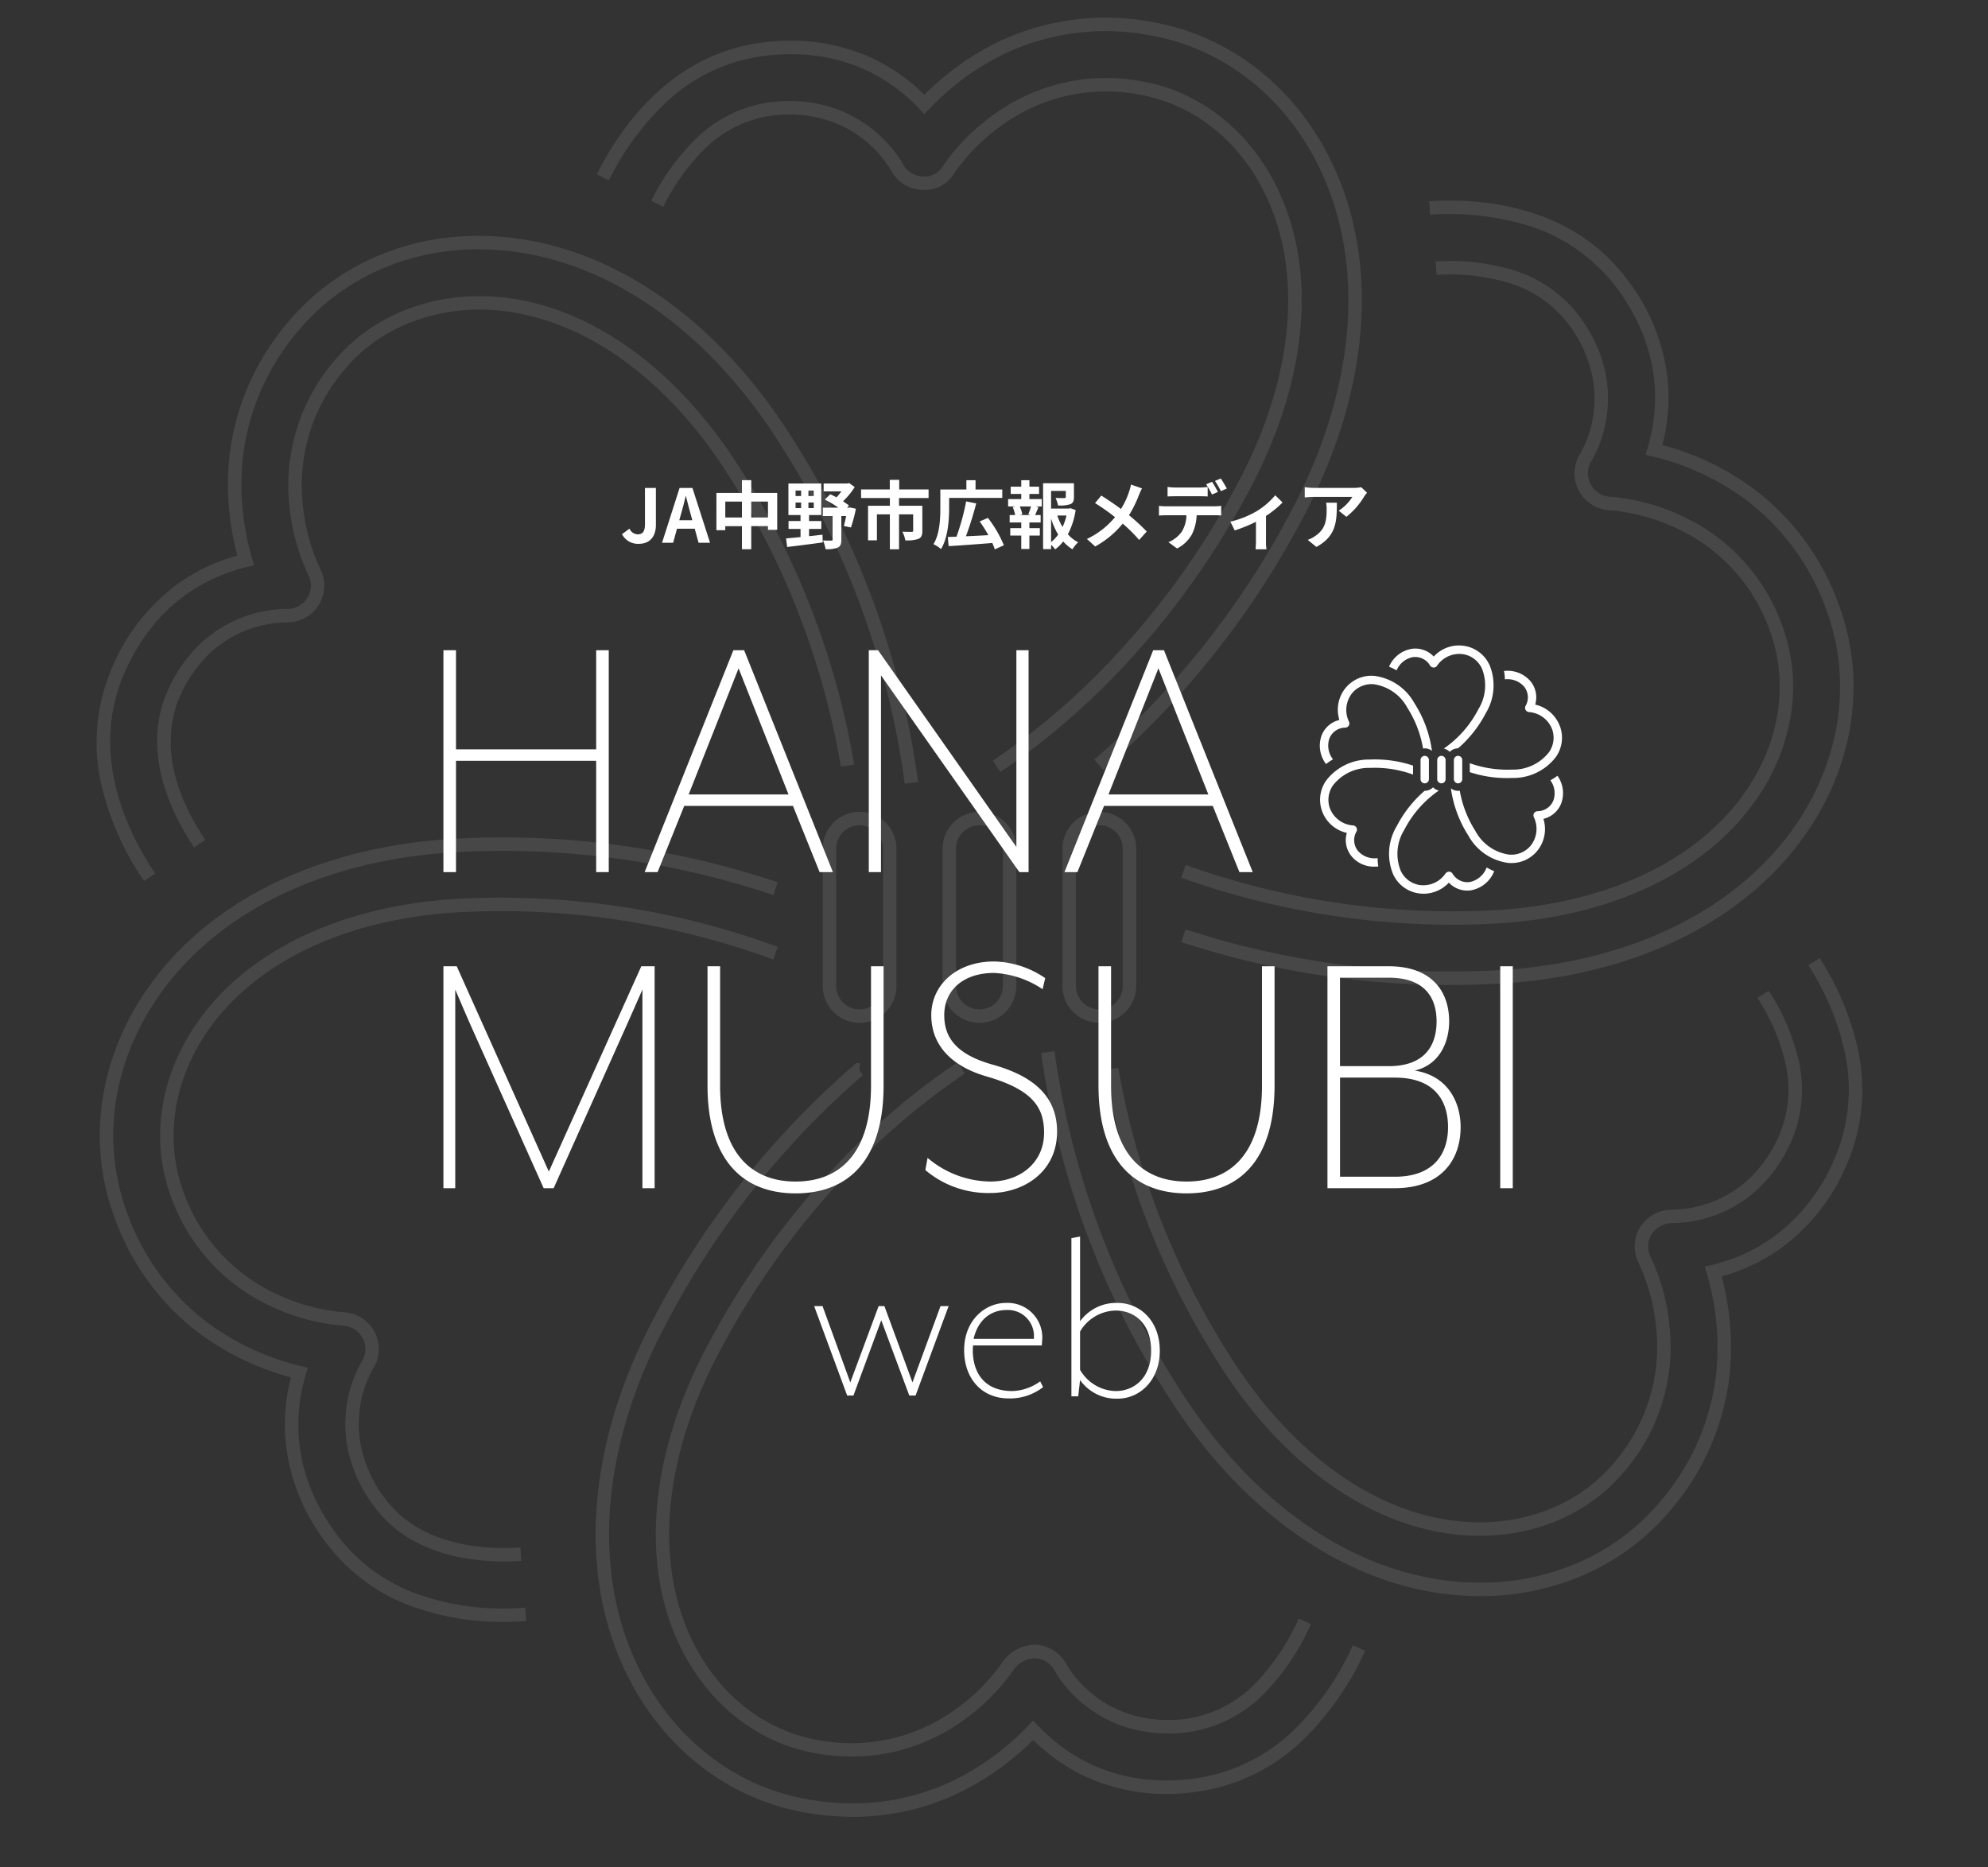 <svg xmlns="http://www.w3.org/2000/svg" xmlns:xlink="http://www.w3.org/1999/xlink" width="295.601" height="277.649" viewBox="0 0 295.601 277.649">
  <rect x="0" y="0" width="295.601" height="277.649" fill="#333333" stroke="none"/>
  <defs>
    <clipPath id="clip-path">
      <rect id="長方形_30019" data-name="長方形 30019" width="295.601" height="277.649" fill="none"/>
    </clipPath>
    <clipPath id="clip-path-2">
      <rect id="長方形_29933" data-name="長方形 29933" width="36.221" height="36.916" fill="#fff"/>
    </clipPath>
  </defs>
  <g id="グループ_26911" data-name="グループ 26911" transform="translate(-483.994 95.923)">
    <g id="グループ_26910" data-name="グループ 26910" transform="translate(483.994 -95.923)" opacity="0.1">
      <g id="グループ_26909" data-name="グループ 26909" transform="translate(0 0)" clip-path="url(#clip-path)">
        <path id="パス_102628" data-name="パス 102628" d="M262.764,175.346a127.539,127.539,0,0,1-39.842-6.373l.624-1.9a125.6,125.6,0,0,0,39.663,6.272c1.726,0,3.507-.038,5.3-.112,20.452-.79,37.254-8.874,46.1-22.178,6.512-9.8,8.026-21.338,4.153-31.667l1.873-.7c4.1,10.937,2.512,23.139-4.36,33.477-9.209,13.846-26.59,22.254-47.688,23.069-1.813.075-3.622.113-5.372.113Z" transform="translate(-47.265 -28.883)" fill="#fff"/>
        <path id="パス_102629" data-name="パス 102629" d="M263.3,152.872a119.862,119.862,0,0,1-40.4-7l.674-1.883a117.885,117.885,0,0,0,44.58,6.785c17.545-.686,31.754-7.316,38.986-18.19,4.9-7.373,6.082-15.964,3.238-23.571a26.4,26.4,0,0,0-13.97-15.162,29.016,29.016,0,0,0-9.781-2.616,5.493,5.493,0,0,1-4.365-8.455l0-.007a16.06,16.06,0,0,0,1.953-5.938,16.863,16.863,0,0,0-.281-6.022,19.576,19.576,0,0,0-3.376-7.161,17.507,17.507,0,0,0-9.73-6.444,31.02,31.02,0,0,0-9.974-.972l-.105-2a32.9,32.9,0,0,1,10.62,1.044,19.456,19.456,0,0,1,10.8,7.188c8.136,11.112,1.966,21.078,1.768,21.389h0a3.493,3.493,0,0,0,2.779,5.377h.009a30.675,30.675,0,0,1,10.514,2.8,28.4,28.4,0,0,1,15,16.276c3.072,8.215,1.817,17.466-3.445,25.379-7.592,11.415-22.38,18.37-40.571,19.081Q265.777,152.872,263.3,152.872Z" transform="translate(-47.268 -15.363)" fill="#fff"/>
        <path id="パス_102630" data-name="パス 102630" d="M328.595,103.456A35.216,35.216,0,0,0,316.35,87.009a38.586,38.586,0,0,0-13.54-6.194l-1.022-.247.3-1.008c1.682-5.688,2.276-14.4-4.451-23.61a26.162,26.162,0,0,0-14.184-9.714,40.67,40.67,0,0,0-13.716-1.365l-.128-2c7.473-.48,21.262.427,29.643,11.895a29.672,29.672,0,0,1,5.765,14.2,27.81,27.81,0,0,1-.734,10.157,40.4,40.4,0,0,1,13.249,6.268,37.183,37.183,0,0,1,12.938,17.36Z" transform="translate(-57.098 -12.948)" fill="#fff"/>
        <path id="パス_102631" data-name="パス 102631" d="M160.942,189.459a5.488,5.488,0,0,1-5.482-5.482V163.561a5.482,5.482,0,0,1,10.964,0v20.416A5.488,5.488,0,0,1,160.942,189.459Zm0-29.38a3.488,3.488,0,0,0-3.482,3.482v20.416a3.482,3.482,0,1,0,6.964,0V163.561A3.488,3.488,0,0,0,160.942,160.079Z" transform="translate(-33.127 -37.361)" fill="#fff"/>
        <path id="パス_102632" data-name="パス 102632" d="M183.553,189.459a5.488,5.488,0,0,1-5.482-5.482V163.561a5.491,5.491,0,0,1,5.471-5.482h.005a5.486,5.486,0,0,1,5.488,5.481v20.417A5.488,5.488,0,0,1,183.553,189.459Zm-.006-29.38a3.488,3.488,0,0,0-3.476,3.482v20.416a3.482,3.482,0,1,0,6.964,0V163.561a3.486,3.486,0,0,0-3.486-3.482Z" transform="translate(-37.915 -37.361)" fill="#fff"/>
        <path id="パス_102633" data-name="パス 102633" d="M206.165,189.459a5.488,5.488,0,0,1-5.482-5.482V163.561a5.482,5.482,0,0,1,10.964,0v20.416A5.488,5.488,0,0,1,206.165,189.459Zm0-29.38a3.488,3.488,0,0,0-3.482,3.482v20.416a3.482,3.482,0,1,0,6.964,0V163.561A3.488,3.488,0,0,0,206.165,160.079Z" transform="translate(-42.702 -37.361)" fill="#fff"/>
        <path id="パス_102634" data-name="パス 102634" d="M207.9,125.638l-1.309-1.512A126.628,126.628,0,0,0,236.063,86.8l0,0C245.6,68.685,247,50.092,239.9,35.787l1.792-.889c7.385,14.886,5.979,34.143-3.858,52.831A128.628,128.628,0,0,1,207.9,125.638Z" transform="translate(-43.88 -11.162)" fill="#fff"/>
        <path id="パス_102635" data-name="パス 102635" d="M174.988,122.839l-1.107-1.666a103.276,103.276,0,0,0,16.709-14.048,119.523,119.523,0,0,0,19.917-27.611c8.183-15.546,9.546-31.165,3.741-42.851-3.931-7.931-10.782-13.247-18.8-14.584a26.319,26.319,0,0,0-20.224,4.609,29.049,29.049,0,0,0-7.021,7.027,5.112,5.112,0,0,1-4.92,2.569,5.48,5.48,0,0,1-4.6-2.975A16.4,16.4,0,0,0,154.5,28.66a17.042,17.042,0,0,0-5.366-2.78,19.433,19.433,0,0,0-7.862-.67,17.6,17.6,0,0,0-10.581,5.343,31.315,31.315,0,0,0-5.816,8.256l-1.789-.895a34.016,34.016,0,0,1,6.2-8.781,19.546,19.546,0,0,1,11.774-5.911c13.5-1.461,19.166,8.712,19.4,9.146l.012.023a3.477,3.477,0,0,0,2.937,1.9l.052,0a3.112,3.112,0,0,0,3.021-1.58l.027-.045a30.706,30.706,0,0,1,7.506-7.565,28.322,28.322,0,0,1,21.775-4.994c8.653,1.444,16.036,7.154,20.256,15.667,6.094,12.268,4.723,28.55-3.762,44.671C199.886,104,183.6,117.118,174.988,122.839Z" transform="translate(-26.25 -8.054)" fill="#fff"/>
        <path id="パス_102636" data-name="パス 102636" d="M114.618,32.463l-1.791-.89c3.325-6.689,11.005-18.137,25.1-19.651A29.356,29.356,0,0,1,153.1,14.006a27.79,27.79,0,0,1,8.426,5.723,42.29,42.29,0,0,1,4.562-3.949,38.69,38.69,0,0,1,7.472-4.387,37.227,37.227,0,0,1,21.53-2.524c11.52,1.918,21.29,9.394,26.806,20.51l-1.792.889c-5.227-10.534-14.464-17.615-25.343-19.426a35.261,35.261,0,0,0-20.393,2.38,36.688,36.688,0,0,0-7.085,4.16,40.443,40.443,0,0,0-5.034,4.465l-.726.76-.723-.763c-4.1-4.321-11.351-9.205-22.659-7.936a26.141,26.141,0,0,0-15.464,7.381A40.583,40.583,0,0,0,114.618,32.463Z" transform="translate(-24.078 -5.648)" fill="#fff"/>
        <path id="パス_102637" data-name="パス 102637" d="M35.413,142.775c-3.212-4.755-8-14.1-3.958-23.238a21.6,21.6,0,0,1,4.8-6.976,19.117,19.117,0,0,1,12.692-5.248h.048l.045,0,.059,0a3.489,3.489,0,0,0,3.265-5.108h0a30.842,30.842,0,0,1-2.788-10.265A28.457,28.457,0,0,1,56.12,70.573a25.65,25.65,0,0,1,4.751-4.463,27.067,27.067,0,0,1,5.7-3.153,30.49,30.49,0,0,1,13.24-2.1c13.686.873,27.1,10.207,36.808,25.609a118.62,118.62,0,0,1,16.932,43.986l-1.972.333a116.621,116.621,0,0,0-16.647-43.246l0,0c-9.361-14.854-22.206-23.85-35.242-24.681a28.475,28.475,0,0,0-12.363,1.953,25.065,25.065,0,0,0-5.28,2.919,23.65,23.65,0,0,0-4.381,4.115A26.446,26.446,0,0,0,51.548,91.58a28.936,28.936,0,0,0,2.572,9.675l.011.02a5.489,5.489,0,0,1-5.093,8.037h-.067a17.118,17.118,0,0,0-11.338,4.7,19.611,19.611,0,0,0-4.349,6.337c-1.567,3.546-3.159,11.03,3.786,21.31Z" transform="translate(-6.545 -16.764)" fill="#fff"/>
        <path id="パス_102638" data-name="パス 102638" d="M25.545,145.372a42.938,42.938,0,0,1-6.07-13.227,28.136,28.136,0,0,1,1.373-18.638,29.643,29.643,0,0,1,9.411-12.094,27.708,27.708,0,0,1,9.166-4.441A40.575,40.575,0,0,1,38.23,82.365a37.212,37.212,0,0,1,8.552-19.894,35.281,35.281,0,0,1,6.279-5.943,35.76,35.76,0,0,1,7.483-4.221,37.463,37.463,0,0,1,8.4-2.376,40.188,40.188,0,0,1,9.031-.41c16.568,1.048,32.537,11.9,43.81,29.767a126.372,126.372,0,0,1,18.862,51.359l-1.984.25a124.36,124.36,0,0,0-18.569-50.542C109.168,63.036,93.77,52.525,77.847,51.517a38.194,38.194,0,0,0-8.584.389,35.46,35.46,0,0,0-7.951,2.248,33.758,33.758,0,0,0-7.064,3.984,33.275,33.275,0,0,0-5.921,5.6,35.244,35.244,0,0,0-8.107,18.836,38.77,38.77,0,0,0,1.4,14.827l.3,1.009L40.9,98.66c-5.765,1.377-13.605,5.211-18.218,15.656-5.4,12.225.516,24,4.524,29.936Z" transform="translate(-4.131 -14.357)" fill="#fff"/>
        <path id="パス_102639" data-name="パス 102639" d="M90.054,296.838c-5.878,0-14.322-1.369-19.386-8.3l1.615-1.18c5.308,7.264,14.956,7.752,20.235,7.4l.135,2C91.869,296.8,90.994,296.838,90.054,296.838Z" transform="translate(-15.134 -64.646)" fill="#fff"/>
        <path id="パス_102640" data-name="パス 102640" d="M79.219,279.567a39.241,39.241,0,0,1-13.432-2.212,27.769,27.769,0,0,1-13.225-9.8,29.672,29.672,0,0,1-5.772-14.192,27.686,27.686,0,0,1,.732-10.158,40.524,40.524,0,0,1-13.248-6.27,37.169,37.169,0,0,1-12.938-17.357c-4.106-10.93-2.517-23.131,4.361-33.473,9.207-13.844,26.589-22.253,47.686-23.069a128.594,128.594,0,0,1,46.5,6.542l-.636,1.9a126.6,126.6,0,0,0-45.777-6.44h-.005c-20.449.79-37.252,8.874-46.1,22.178-6.518,9.8-8.032,21.341-4.154,31.663a35.2,35.2,0,0,0,12.245,16.445A38.722,38.722,0,0,0,49,241.521l1.022.249-.3,1.008c-1.687,5.677-2.283,14.38,4.459,23.6a25.8,25.8,0,0,0,12.293,9.1,37.252,37.252,0,0,0,12.749,2.092c1.043,0,2.061-.039,3.113-.118l.15,1.994C81.379,279.527,80.312,279.567,79.219,279.567Z" transform="translate(-4.256 -38.385)" fill="#fff"/>
        <path id="パス_102641" data-name="パス 102641" d="M62.2,264.679a21.535,21.535,0,0,1-3.714-7.911,18.85,18.85,0,0,1-.3-6.742,17.87,17.87,0,0,1,2.248-6.725,3.488,3.488,0,0,0-2.769-5.379h-.009a30.662,30.662,0,0,1-10.522-2.8,28.419,28.419,0,0,1-15.012-16.276c-3.069-8.205-1.814-17.455,3.444-25.38,7.588-11.415,22.378-18.37,40.58-19.082a119.261,119.261,0,0,1,46.17,7.209l-.69,1.877a117.262,117.262,0,0,0-45.4-7.088c-17.555.686-31.767,7.316-39,18.19-4.9,7.383-6.079,15.975-3.237,23.572a26.42,26.42,0,0,0,13.978,15.162,29.005,29.005,0,0,0,9.788,2.616,5.488,5.488,0,0,1,4.357,8.457,16,16,0,0,0-1.95,5.912,16.857,16.857,0,0,0,.272,6.029A19.551,19.551,0,0,0,63.81,263.5Z" transform="translate(-6.662 -40.791)" fill="#fff"/>
        <path id="パス_102642" data-name="パス 102642" d="M150.836,317.569a40.749,40.749,0,0,1-6.73-.576c-11.511-1.916-21.281-9.395-26.8-20.518-7.384-14.893-5.979-34.149,3.856-52.832a128.282,128.282,0,0,1,29.93-37.9l.315-.272.519.039-.083,1.1.558.645a126.284,126.284,0,0,0-29.463,37.305l0,0C113.4,262.68,112,281.274,119.1,295.586c5.232,10.541,14.468,17.625,25.342,19.435a38.746,38.746,0,0,0,6.4.548,34.285,34.285,0,0,0,16.107-3.969,38.86,38.86,0,0,0,10-7.594l.726-.759.723.762c4.111,4.337,11.379,9.234,22.663,7.936h.007a26.406,26.406,0,0,0,16.3-8.21,41.635,41.635,0,0,0,7.853-11.677l1.82.83a43.654,43.654,0,0,1-8.243,12.247,28.354,28.354,0,0,1-17.514,8.8,29.176,29.176,0,0,1-15.18-2.068,27.85,27.85,0,0,1-8.432-5.738,40.64,40.64,0,0,1-9.79,7.245A36.267,36.267,0,0,1,150.836,317.569Z" transform="translate(-24.058 -47.402)" fill="#fff"/>
        <path id="パス_102643" data-name="パス 102643" d="M153.121,308.52a31.007,31.007,0,0,1-5.137-.436c-8.653-1.444-16.04-7.158-20.265-15.677-6.089-12.273-4.715-28.555,3.77-44.672a121.561,121.561,0,0,1,20.277-28.1A105.387,105.387,0,0,1,168.822,205.3l1.107,1.666A103.358,103.358,0,0,0,153.2,221.031a119.563,119.563,0,0,0-19.943,27.635c-8.182,15.542-9.549,31.161-3.748,42.852,3.937,7.937,10.79,13.256,18.8,14.593a26.335,26.335,0,0,0,20.1-4.512,28.85,28.85,0,0,0,7.166-7.175l.027-.039a5.987,5.987,0,0,1,4.8-2.48h.055a5.483,5.483,0,0,1,4.613,2.966c.277.506,5.331,9.375,17.434,8.1a18.038,18.038,0,0,0,11.434-6.213,33.3,33.3,0,0,0,5.631-8.752l1.826.817a35.322,35.322,0,0,1-5.982,9.287,19.976,19.976,0,0,1-12.7,6.85,21.609,21.609,0,0,1-8.688-.761,19.06,19.06,0,0,1-5.994-3.1,18.246,18.246,0,0,1-4.727-5.281l-.012-.023a3.479,3.479,0,0,0-2.9-1.888,3.981,3.981,0,0,0-3.148,1.631,31.1,31.1,0,0,1-7.676,7.7,28.873,28.873,0,0,1-9.08,4.316A28,28,0,0,1,153.121,308.52Z" transform="translate(-26.46 -47.324)" fill="#fff"/>
        <path id="パス_102644" data-name="パス 102644" d="M261.935,280.422c-.806,0-1.667-.026-2.634-.08h-.007c-16.578-1.04-32.553-11.89-43.83-29.768a126.58,126.58,0,0,1-18.8-50.922l1.983-.257a124.567,124.567,0,0,0,18.506,50.112c10.929,17.327,26.332,27.838,42.26,28.838.928.052,1.752.077,2.519.077a36.138,36.138,0,0,0,15.1-3.2,32.982,32.982,0,0,0,11.89-9.115,35.239,35.239,0,0,0,8.12-18.835,38.736,38.736,0,0,0-1.4-14.83l-.3-1.01,1.024-.244a25.771,25.771,0,0,0,9.441-4.358,27.644,27.644,0,0,0,8.768-11.291,26.049,26.049,0,0,0,1.47-16.467,39.258,39.258,0,0,0-5.311-12.458l1.688-1.073a41.979,41.979,0,0,1,5.576,13.1,28.008,28.008,0,0,1-1.593,17.706A29.616,29.616,0,0,1,307,228.441a27.636,27.636,0,0,1-9.162,4.438,40.535,40.535,0,0,1,1.194,14.61,37.2,37.2,0,0,1-8.564,19.892,34.966,34.966,0,0,1-12.6,9.664A38.124,38.124,0,0,1,261.935,280.422Z" transform="translate(-41.85 -43.078)" fill="#fff"/>
        <path id="パス_102645" data-name="パス 102645" d="M264.4,272.763q-.992,0-2-.061c-13.687-.856-27.1-10.19-36.808-25.609A118.983,118.983,0,0,1,208.708,203.5l1.971-.342a116.985,116.985,0,0,0,16.609,42.861l0,0c9.359,14.869,22.2,23.865,35.24,24.68,8.863.536,16.892-2.739,22.025-8.986a26.459,26.459,0,0,0,6.119-19.758,29.079,29.079,0,0,0-2.57-9.662l0-.008a5.473,5.473,0,0,1,.226-5.505l.016-.024a5.7,5.7,0,0,1,4.835-2.5h.064a17.041,17.041,0,0,0,11.325-4.664,19.671,19.671,0,0,0,4.38-6.37,17.443,17.443,0,0,0,.771-11.382,30.473,30.473,0,0,0-4-9.06l1.688-1.073a32.46,32.46,0,0,1,4.257,9.66,19.4,19.4,0,0,1-.885,12.662,21.658,21.658,0,0,1-4.832,7.012,19.039,19.039,0,0,1-12.689,5.215h-.1A3.71,3.71,0,0,0,290,227.876a3.471,3.471,0,0,0-.136,3.479h0a30.93,30.93,0,0,1,2.785,10.271,28.468,28.468,0,0,1-6.551,21.364C280.946,269.262,273.122,272.763,264.4,272.763Z" transform="translate(-44.398 -44.383)" fill="#fff"/>
      </g>
    </g>
    <g id="グループ_26782" data-name="グループ 26782" transform="translate(545.967 -12.235)">
      <path id="パス_104392" data-name="パス 104392" d="M-16.068-11.193-11.9,0h.936l4.914-13.3H-7.254L-11.427-1.95-15.6-13.3h-.858L-20.67-1.95-24.8-13.3h-1.248L-21.138,0h.936Zm13.65,3.744H7.8c.039-.351.078-.936.078-1.248a5.145,5.145,0,0,0-5.421-5.07c-3.042,0-6.2,2.535-6.2,7.02,0,4.29,2.691,7.176,6.591,7.176A7.98,7.98,0,0,0,7.995-1.248l-.429-.858A7.416,7.416,0,0,1,3.432-.663c-4.368,0-5.889-2.964-5.889-6.084C-2.457-6.981-2.418-7.449-2.418-7.449ZM6.63-8.424H-2.34c.7-3,2.73-4.29,4.875-4.29a3.872,3.872,0,0,1,4.1,3.666ZM13.221.117,13.494-2.3A6.578,6.578,0,0,0,19.071.468c3.354,0,6.279-2.769,6.279-7.137,0-4.407-2.925-7.1-6.279-7.1a6.635,6.635,0,0,0-5.577,2.73v-12.6l-1.287.234V.117Zm.273-3.939V-9.516a6.28,6.28,0,0,1,5.3-3.12c2.73,0,5.265,1.872,5.265,5.967,0,4.056-2.535,6.006-5.265,6.006A6.284,6.284,0,0,1,13.494-3.822Z" transform="translate(85.131 123.83)" fill="#fff"/>
      <g id="グループ_26759" data-name="グループ 26759" transform="translate(0 0)">
        <path id="パス_104391" data-name="パス 104391" d="M28.545,0V-33h-1.87v14.74H5.83V-33H3.96V0H5.83V-16.555H26.675V0Zm33.33,0-13.2-33h-1.6L33.88,0h1.925l3.96-9.845h16.17L59.9,0Zm-6.6-11.55H40.425L47.85-30.305ZM90.97,0V-33H89.155V-3.74L68.585-33H67.21V0h1.815V-29.26L89.6,0ZM124.3,0,111.1-33h-1.6L96.305,0H98.23l3.96-9.845h16.17L122.32,0Zm-6.6-11.55H102.85l7.425-18.755ZM35.365,47V14h-1.98L19.635,44.525,5.94,14H3.96V47H5.72V17.465s1.925,4.51,2.475,5.72L18.865,47H20.35L31.02,23.185c.5-1.1,2.53-5.72,2.53-5.72V47ZM69.41,31.71V14H67.54V31.765c0,9.9-4.51,14.245-11.22,14.245-6.655,0-11.22-4.345-11.22-14.245V14H43.23V31.71c0,11.055,5.225,16.06,13.09,16.06C64.24,47.77,69.41,42.765,69.41,31.71Zm25.795,6.875c0-5.225-3.465-8.25-9.57-9.955-5.72-1.6-7.205-4.29-7.205-7.37,0-3.63,2.75-6.27,7.425-6.27a14.26,14.26,0,0,1,7.2,2.42l.385-1.65a14,14,0,0,0-7.59-2.475c-5.665,0-9.35,3.575-9.35,7.975s2.915,7.59,8.25,9.13c6.655,1.925,8.525,4.455,8.525,8.36,0,4.455-3.575,7.26-7.975,7.26a14.648,14.648,0,0,1-9.35-3.52l-.33,1.815a14.445,14.445,0,0,0,9.68,3.41C90.09,47.715,95.205,44.69,95.205,38.585Zm32.34-6.875V14h-1.87V31.765c0,9.9-4.51,14.245-11.22,14.245-6.655,0-11.22-4.345-11.22-14.245V14h-1.87V31.71c0,11.055,5.225,16.06,13.09,16.06C122.375,47.77,127.545,42.765,127.545,31.71Zm27.665,6.215c0-3.685-1.87-7.645-6.82-8.415,3.74-.88,5.115-4.29,5.115-7.315,0-4.51-2.64-8.195-8.965-8.195h-9.13V47h10.01C152.295,47,155.21,42.82,155.21,37.925Zm-17.93-7.37h8.14c6.05,0,7.92,3.575,7.92,7.37,0,3.74-1.925,7.37-7.92,7.37h-8.14Zm14.355-8.36c0,3.465-1.65,6.655-7.1,6.655h-7.26V15.7h7.26C149.985,15.7,151.635,18.785,151.635,22.195ZM162.965,47V14H161.1V47Z" transform="translate(0 46)" fill="#fff"/>
        <g id="グループ_26758" data-name="グループ 26758" transform="translate(134.243 12.294)">
          <g id="グループ_26591" data-name="グループ 26591" clip-path="url(#clip-path-2)">
            <path id="パス_102546" data-name="パス 102546" d="M33.4,11.633A5.1,5.1,0,0,0,29.722,8.4a3.775,3.775,0,0,0-.64-3.4,4.48,4.48,0,0,0-4-1.6,7.987,7.987,0,0,1,.135,1.244,3.259,3.259,0,0,1,2.859,1.088,2.542,2.542,0,0,1,.241,2.817.625.625,0,0,0,.5.962,3.991,3.991,0,0,1,3.425,2.562,3.741,3.741,0,0,1-.465,3.4,6.755,6.755,0,0,1-5.53,2.591,16.53,16.53,0,0,1-6.251-.952v1.331a17.627,17.627,0,0,0,5.558.879q.365,0,.742-.016a7.964,7.964,0,0,0,6.52-3.145,4.968,4.968,0,0,0,.592-4.529" transform="translate(2.335 0.396)" fill="#fff"/>
            <path id="パス_102547" data-name="パス 102547" d="M14.062,14.7a.623.623,0,0,0-.623.623v2.839a.623.623,0,0,0,1.246,0V15.322a.623.623,0,0,0-.623-.623" transform="translate(1.57 1.717)" fill="#fff"/>
            <path id="パス_102548" data-name="パス 102548" d="M16.28,14.7a.623.623,0,0,0-.622.623v2.839a.623.623,0,0,0,1.246,0V15.322a.624.624,0,0,0-.624-.623" transform="translate(1.829 1.717)" fill="#fff"/>
            <path id="パス_102549" data-name="パス 102549" d="M18.5,14.7a.623.623,0,0,0-.623.623v2.839a.623.623,0,0,0,1.246,0V15.322A.623.623,0,0,0,18.5,14.7" transform="translate(2.088 1.717)" fill="#fff"/>
            <path id="パス_102550" data-name="パス 102550" d="M24.16,2.855A4.969,4.969,0,0,0,20.535.078a5.094,5.094,0,0,0-4.644,1.571A3.754,3.754,0,0,0,12.624.5,4.477,4.477,0,0,0,9.245,3.159a8.2,8.2,0,0,1,1.124.547A3.286,3.286,0,0,1,12.757,1.74a2.568,2.568,0,0,1,2.561,1.2.622.622,0,0,0,.526.34.572.572,0,0,0,.555-.29,4.005,4.005,0,0,1,3.93-1.683,3.738,3.738,0,0,1,2.715,2.1,6.751,6.751,0,0,1-.522,6.084,15.923,15.923,0,0,1-5.138,5.843,1.732,1.732,0,0,1,.887.487A1.733,1.733,0,0,1,19.5,15.3a17.746,17.746,0,0,0,4.13-5.23,7.967,7.967,0,0,0,.535-7.219" transform="translate(1.08 0)" fill="#fff"/>
            <path id="パス_102551" data-name="パス 102551" d="M15.634,14.825a1.711,1.711,0,0,1,1.07.382,17.417,17.417,0,0,0-2.6-7.084A7.966,7.966,0,0,0,8.119,4.049,4.969,4.969,0,0,0,3.9,5.8a5.11,5.11,0,0,0-.958,4.808A3.77,3.77,0,0,0,.313,12.863a4.5,4.5,0,0,0,.641,4.3,8.184,8.184,0,0,1,1.036-.7,3.317,3.317,0,0,1-.538-3.1A2.557,2.557,0,0,1,3.77,11.75a.624.624,0,0,0,.584-.914,4.015,4.015,0,0,1,.507-4.245,3.771,3.771,0,0,1,3.178-1.3,6.759,6.759,0,0,1,5.009,3.5,16.353,16.353,0,0,1,2.334,6.064,1.7,1.7,0,0,1,.251-.026" transform="translate(0 0.472)" fill="#fff"/>
            <path id="パス_102552" data-name="パス 102552" d="M5.688,28.767a2.542,2.542,0,0,1-.241-2.815.624.624,0,0,0-.5-.962,3.993,3.993,0,0,1-3.428-2.562,3.744,3.744,0,0,1,.465-3.4A6.755,6.755,0,0,1,7.52,16.434a16.442,16.442,0,0,1,6.366.994V16.093a17.739,17.739,0,0,0-6.415-.9,7.964,7.964,0,0,0-6.52,3.145A4.965,4.965,0,0,0,.36,22.864,5.1,5.1,0,0,0,4.042,26.1a3.771,3.771,0,0,0,.641,3.4,4.311,4.311,0,0,0,3.594,1.613c.162,0,.309-.007.443-.017a8.008,8.008,0,0,1-.1-1.245,3.305,3.305,0,0,1-2.935-1.086" transform="translate(0.007 1.773)" fill="#fff"/>
            <path id="パス_102553" data-name="パス 102553" d="M23.758,30.807a3.419,3.419,0,0,1-2.485,2.162,2.568,2.568,0,0,1-2.561-1.2.622.622,0,0,0-.525-.338.691.691,0,0,0-.555.287A3.99,3.99,0,0,1,13.7,33.4a3.742,3.742,0,0,1-2.716-2.1,6.755,6.755,0,0,1,.523-6.084,15.945,15.945,0,0,1,5.144-5.849,1.746,1.746,0,0,1-.863-.479,1.737,1.737,0,0,1-1.24.52h-.015a17.7,17.7,0,0,0-4.129,5.228,7.966,7.966,0,0,0-.535,7.219A4.968,4.968,0,0,0,13.5,34.632a5.5,5.5,0,0,0,.912.078,5.14,5.14,0,0,0,3.73-1.651,3.743,3.743,0,0,0,3.268,1.146,4.575,4.575,0,0,0,3.47-2.846,8.188,8.188,0,0,1-1.119-.553" transform="translate(1.079 2.207)" fill="#fff"/>
            <path id="パス_102554" data-name="パス 102554" d="M33.322,17.349a8.226,8.226,0,0,1-1.053.676A3.23,3.23,0,0,1,32.728,21a2.551,2.551,0,0,1-2.32,1.617.657.657,0,0,0-.557.287.621.621,0,0,0-.026.625,4.016,4.016,0,0,1-.508,4.245,3.744,3.744,0,0,1-3.178,1.3,6.746,6.746,0,0,1-5.009-3.5A16.405,16.405,0,0,1,18.8,19.566a1.5,1.5,0,0,1-.257.026,1.72,1.72,0,0,1-1.062-.374,17.445,17.445,0,0,0,2.593,7.024,7.964,7.964,0,0,0,5.985,4.074c.12.007.24.011.359.011a4.926,4.926,0,0,0,3.86-1.762,5.105,5.105,0,0,0,.96-4.808A3.767,3.767,0,0,0,33.866,21.5a4.431,4.431,0,0,0-.544-4.152" transform="translate(2.042 2.027)" fill="#fff"/>
          </g>
        </g>
      </g>
    </g>
    <path id="パス_116269" data-name="パス 116269" d="M-52.993.154c1.749,0,2.519-1.254,2.519-2.783V-8.151H-52.1v5.39c0,1.122-.374,1.507-1.089,1.507A1.372,1.372,0,0,1-54.4-2.1l-1.111.825A2.66,2.66,0,0,0-52.993.154Zm6.248-4.4c.242-.847.484-1.771.693-2.662H-46c.231.88.451,1.815.7,2.662l.242.891h-1.936ZM-49.56,0h1.65l.572-2.09h2.64L-44.126,0h1.705l-2.618-8.151h-1.914Zm13.266-3.762V-6.127h2.486v2.365Zm-3.861,0V-6.127h2.475v2.365Zm3.861-3.652v-1.9h-1.386v1.9h-3.795V-1.87h1.32v-.6h2.475V.957h1.386V-2.475h2.486v.55h1.375V-7.414Zm6.589,1.43h.825v.825h-.825Zm0-1.782h.825v.814h-.825ZM-27-6.952h-.792v-.814H-27Zm0,1.793h-.792v-.825H-27Zm-.7,3.1h1.826V-3.234H-27.7v-.891h1.815V-8.811h-4.884v4.686h1.8v.891H-30.75v1.177h1.782v1.21c-.814.088-1.551.143-2.145.2l.154,1.276c1.43-.176,3.421-.418,5.291-.682L-25.7-1.2c-.671.077-1.342.154-2,.22Zm6.094-3.19-.187.033h-.253l.286-.319c-.242-.2-.561-.407-.891-.638a10.753,10.753,0,0,0,1.738-2.112l-.825-.594-.286.066h-3.509v1.177h2.64a9.654,9.654,0,0,1-.726.88c-.319-.176-.638-.33-.935-.462l-.8.8a13.877,13.877,0,0,1,2.013,1.2h-2.31v1.243h1.452V-.5c0,.143-.055.176-.22.176s-.715.011-1.21-.022A5.073,5.073,0,0,1-25.25.946a4.317,4.317,0,0,0,1.8-.22c.429-.2.55-.561.55-1.188V-3.971h.715c-.11.55-.231,1.089-.341,1.474l1.056.22a22.286,22.286,0,0,0,.737-2.783ZM-9.927-6.655V-7.931h-4.367v-1.43h-1.4v1.43h-4.268v1.276h4.279V-5.5h-3.245V-.363h1.32V-4.224h1.925V.968h1.364V-4.224h2.1V-1.8c0,.121-.055.176-.231.176s-.825,0-1.375-.022a4.7,4.7,0,0,1,.44,1.287,5.245,5.245,0,0,0,1.947-.22c.451-.2.583-.572.583-1.2V-5.5h-3.465V-6.655Zm3.058-.011h7.9V-7.92H-2.943V-9.306H-4.306V-7.92H-8.179v2.772C-8.179-3.6-8.255-1.342-9.2.209A5.026,5.026,0,0,1-8.08.935C-7.045-.726-6.87-3.41-6.87-5.148ZM1.271.374A17.439,17.439,0,0,0-1.106-3.7l-1.221.528A20.678,20.678,0,0,1-1.04-1.133c-1.133.066-2.288.121-3.333.165A49.4,49.4,0,0,0-2.844-5.852l-1.5-.3A33.674,33.674,0,0,1-5.78-.9c-.473.011-.9.033-1.287.044L-6.946.5C-5.241.4-2.778.22-.457.033A6.7,6.7,0,0,1-.083.979Zm3.982-4.5H3.658l.352-.1A4.7,4.7,0,0,0,3.625-5.4H5.3a11.35,11.35,0,0,1-.4,1.177ZM5.066-7.26H6.5V-8.338H5.066V-9.3H3.855v.957H2.283V-7.26H3.855V-6.5H1.9v1.1H2.987l-.4.1a6.267,6.267,0,0,1,.363,1.177H2.129v1.1H3.855v.847H2.217v1.1H3.855v2h1.21v-2H6.617v-1.1H5.066v-.847H6.738v-1.1H5.913c.154-.33.319-.759.506-1.166L5.99-5.4H6.9V-6.5H5.066ZM8.288-3.6A10.88,10.88,0,0,0,9.344-1.221,5.7,5.7,0,0,1,8.288-.1Zm2.288-.451a7.992,7.992,0,0,1-.583,1.7,8.278,8.278,0,0,1-.781-1.7Zm.583-1.089-.22.055H8.288V-7.711h2.189v.9c0,.121-.055.154-.22.165s-.77,0-1.309-.022a4.488,4.488,0,0,1,.374,1.122,5.1,5.1,0,0,0,1.815-.187c.429-.176.55-.495.55-1.056V-8.855H7.1v9.8H8.288V.3a3.8,3.8,0,0,1,.605.682A6.072,6.072,0,0,0,10.092-.2,5.78,5.78,0,0,0,11.467.968a4.524,4.524,0,0,1,.847-1.034,5.307,5.307,0,0,1-1.529-1.2,11.236,11.236,0,0,0,1.155-3.6ZM21.808-8.085l-1.639-.572A6.86,6.86,0,0,1,19.9-7.645a11.407,11.407,0,0,1-1.221,2.618c-.891-.66-2.046-1.452-2.926-1.991L14.823-5.9a30.243,30.243,0,0,1,2.97,2.09,12.1,12.1,0,0,1-4.18,3.245L14.845.55a13.751,13.751,0,0,0,4.092-3.4A22.149,22.149,0,0,1,21.379-.418l1.133-1.254A28.8,28.8,0,0,0,19.872-4.1a16.613,16.613,0,0,0,1.474-2.992C21.456-7.348,21.665-7.832,21.808-8.085Zm3.8-.22v1.419c.33-.022.8-.033,1.177-.033h3.6c.385,0,.814.011,1.188.033V-8.305a8.634,8.634,0,0,1-1.188.088h-3.6A8.23,8.23,0,0,1,25.6-8.305ZM24.327-5.489v1.441c.308-.022.737-.044,1.056-.044h3.025a4.727,4.727,0,0,1-.682,2.431A4.492,4.492,0,0,1,25.735-.088l1.287.935a5.213,5.213,0,0,0,2.211-2.112,6.978,6.978,0,0,0,.7-2.827h2.651c.308,0,.726.011,1,.033v-1.43a8.319,8.319,0,0,1-1,.066H25.383A8.375,8.375,0,0,1,24.327-5.489Zm7.9-3.575-.88.363a14.006,14.006,0,0,1,.869,1.529l.88-.385C32.885-7.964,32.5-8.657,32.225-9.064Zm1.3-.495-.869.363a12.978,12.978,0,0,1,.88,1.518l.88-.385A17.206,17.206,0,0,0,33.523-9.559Zm1.419,6.424.649,1.3a22.948,22.948,0,0,0,3.157-1.287v2.9c0,.385-.033.968-.055,1.188H40.32A6.125,6.125,0,0,1,40.243-.22V-3.993a14.419,14.419,0,0,0,2.464-2L41.618-7.062A11.46,11.46,0,0,1,38.88-4.708,14.525,14.525,0,0,1,34.941-3.135ZM55.27-7.447,54.4-8.261a5.673,5.673,0,0,1-1.122.1H47.349a8.721,8.721,0,0,1-1.342-.11v1.529c.517-.044.88-.077,1.342-.077H53.08a6.541,6.541,0,0,1-2.024,2.046l1.144.913a11.2,11.2,0,0,0,2.64-3.014A5.538,5.538,0,0,1,55.27-7.447ZM50.781-5.962H49.187a6.1,6.1,0,0,1,.077.99c0,1.8-.264,2.97-1.661,3.938a4.346,4.346,0,0,1-1.155.6L47.735.616C50.727-.99,50.781-3.234,50.781-5.962Z" transform="translate(631.994 -15.211)" fill="#fff"/>
  </g>
</svg>
